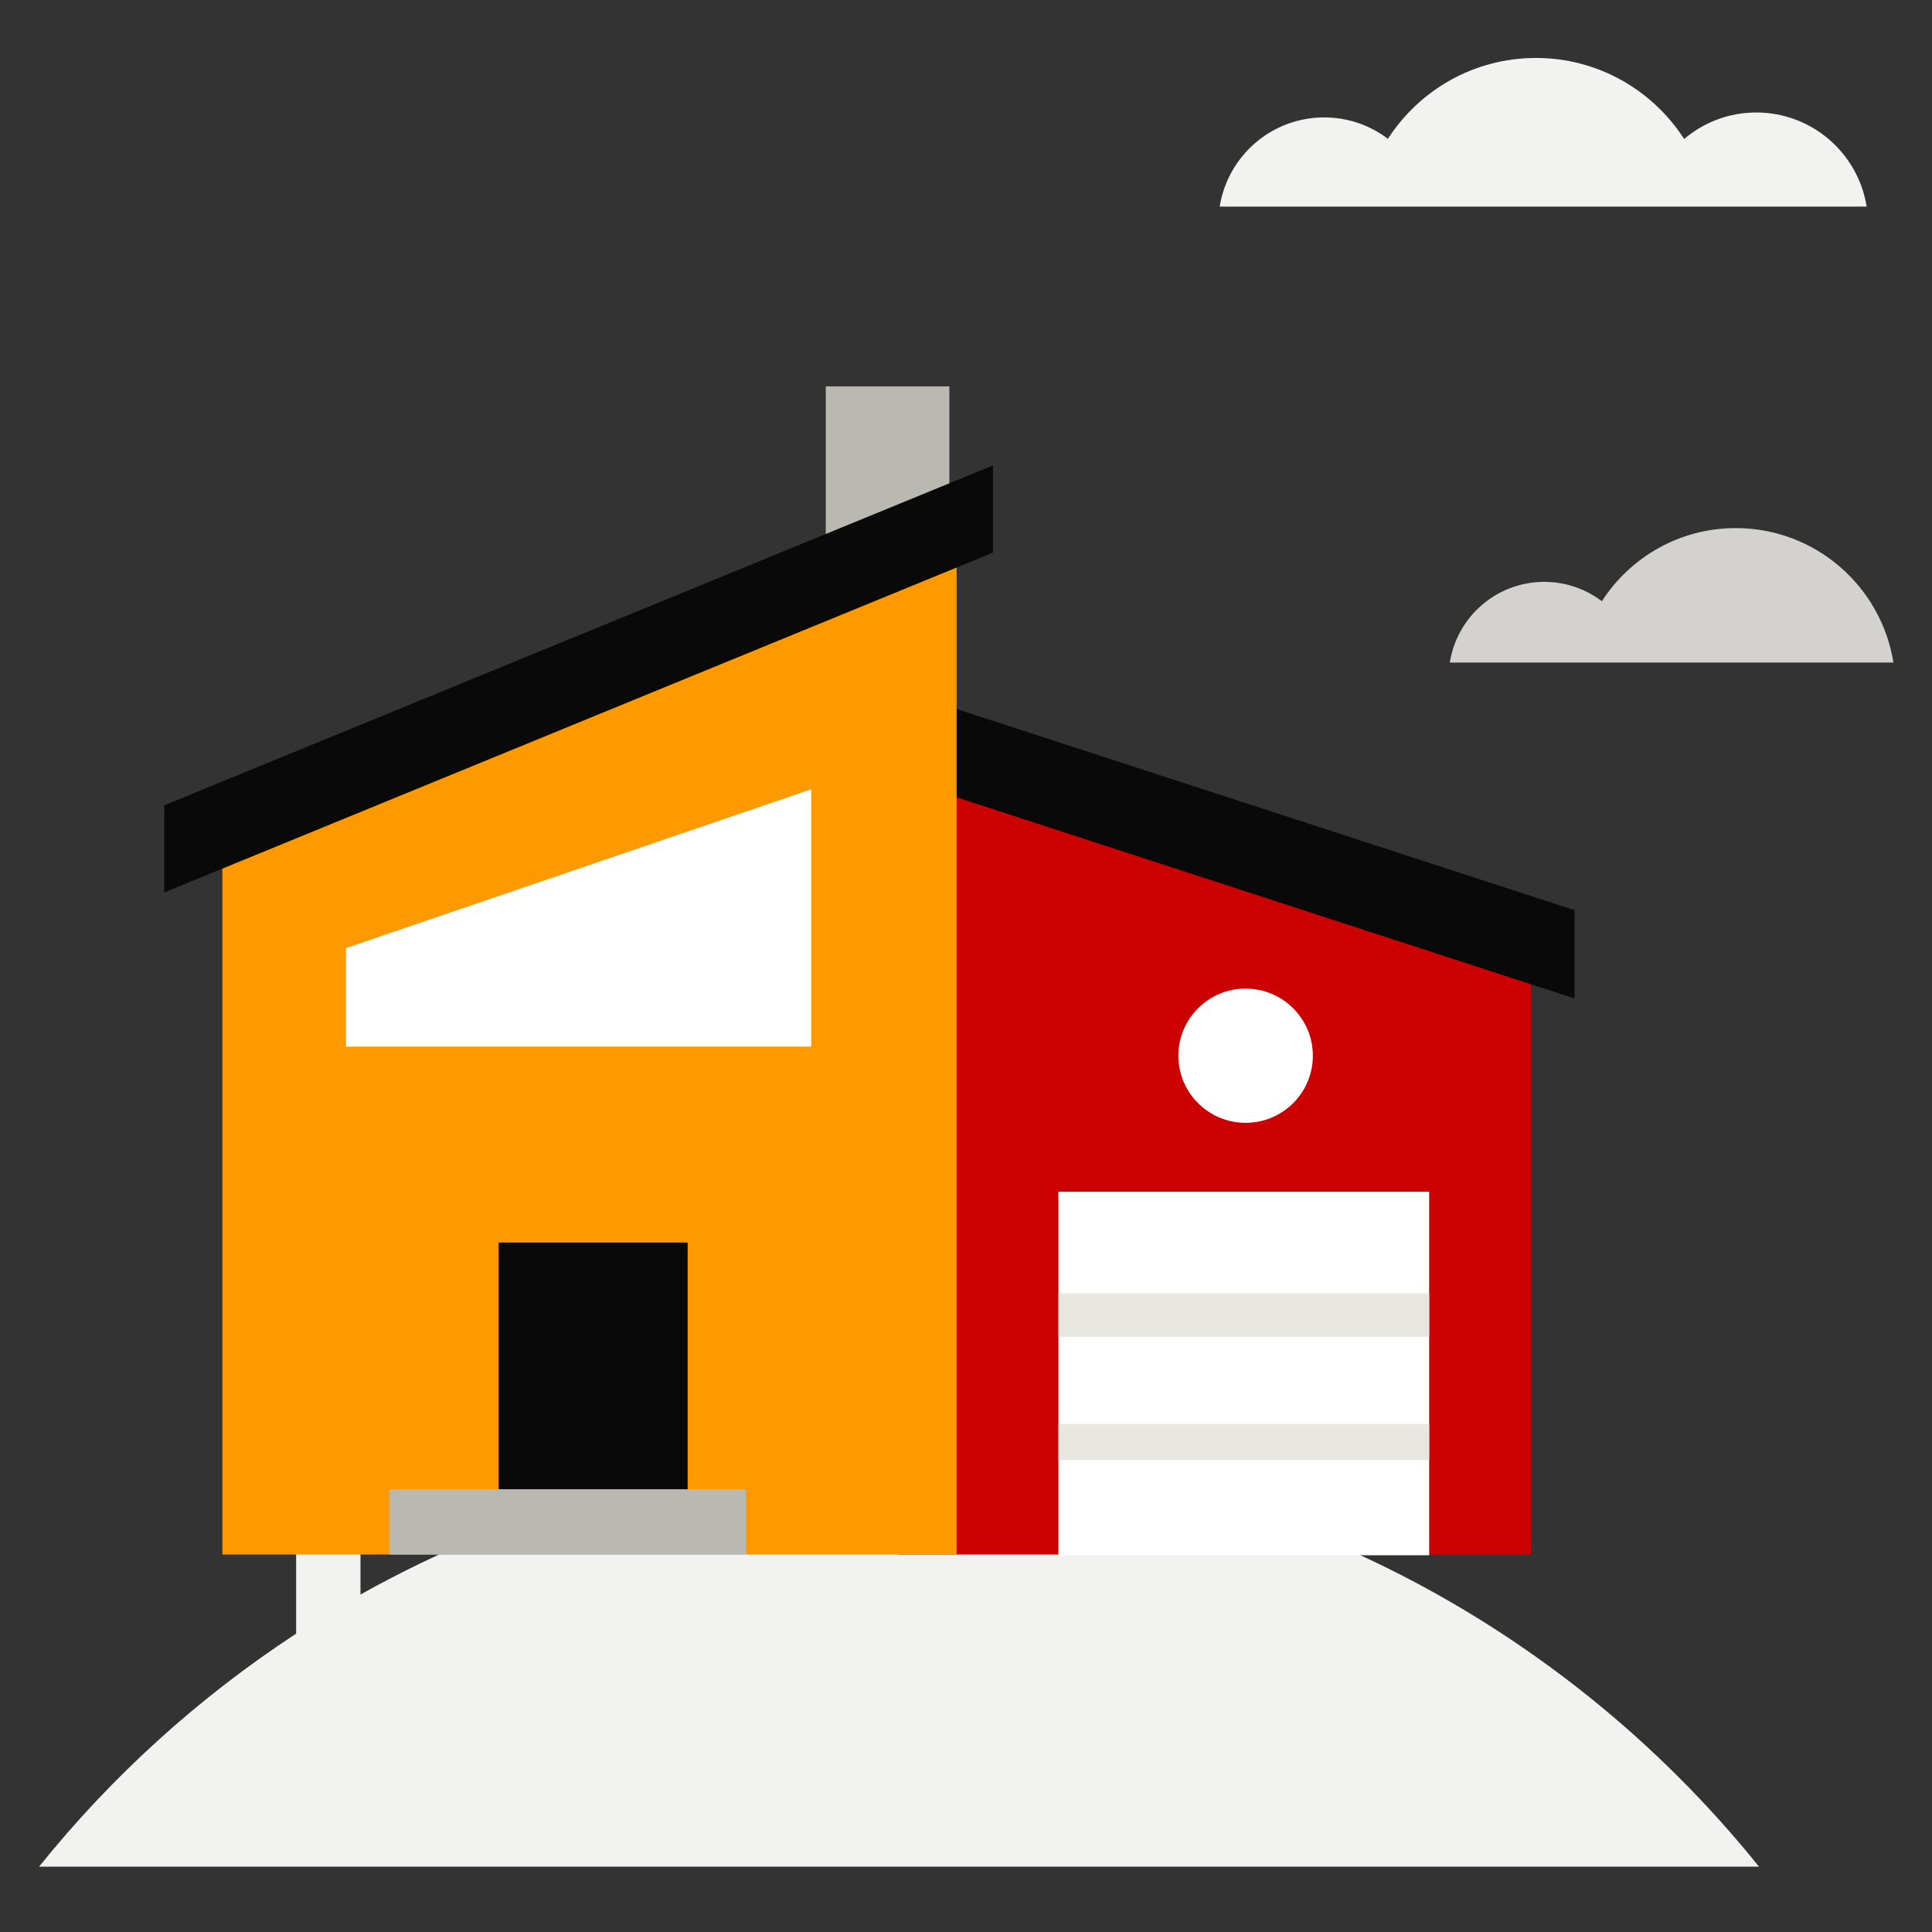 <svg width="200" height="200" viewBox="0 0 200 200" fill="none" xmlns="http://www.w3.org/2000/svg">
<rect x="0" y="0" width="200" height="200" fill="#333333" stroke="none"/>
<g clip-path="url(#clip0_4456_9748)">
<path d="M129.124 187.644C127.89 185.481 128.332 184.596 129.378 183.035C129.378 183.035 134.966 188.507 137.977 189.197C140.982 189.886 140.626 187.76 140.626 187.76C140.626 187.76 143.014 189.451 145.707 188.87C148.406 188.29 147.942 191.94 144.574 192.666C141.192 193.399 133.355 193.174 129.124 187.644Z" fill="#0A0909"/>
<path d="M49.917 179.893C50.411 177.483 51.231 176.54 53.081 175.945C53.081 175.945 53.742 183.514 55.607 185.829C57.479 188.152 58.626 186.287 58.626 186.287C58.626 186.287 59.337 189.015 61.819 190.169C64.301 191.323 61.043 193.653 57.944 192.209C54.838 190.772 49.366 188.348 49.917 179.893Z" fill="#0A0909"/>
<path d="M61.92 95.062C61.92 106.376 52.762 115.542 41.455 115.542C40.94 115.542 40.431 115.52 39.923 115.484C39.894 115.063 39.88 114.635 39.88 114.207C39.88 102.893 49.039 93.727 60.346 93.727C60.861 93.727 61.369 93.748 61.877 93.785C61.906 94.206 61.92 94.634 61.92 95.062Z" fill="#F2F2F0"/>
<path d="M93.062 150.552C72.821 150.552 53.807 155.82 37.318 165.066V95.57H30.656V169.116C20.561 175.72 11.577 183.863 4.043 193.239H182.095C161.157 167.207 129.051 150.552 93.062 150.552Z" fill="#F2F2F0"/>
<path d="M181.812 11.646C178.96 11.646 176.354 12.677 174.344 14.389C171.093 9.346 165.439 6 159.002 6C152.565 6 146.926 9.338 143.675 14.368C141.838 12.982 139.56 12.154 137.085 12.154C131.62 12.154 127.091 16.153 126.264 21.386H140.968H147.906H170.396H177.036H193.235C192.357 15.863 187.574 11.646 181.812 11.646Z" fill="#F2F2F0"/>
<path d="M179.685 54.668C173.865 54.668 168.763 57.687 165.824 62.237C164.162 60.981 162.101 60.234 159.865 60.234C154.923 60.234 150.83 63.848 150.083 68.587H163.385H169.656H196.007C194.744 60.691 187.922 54.668 179.685 54.668Z" fill="#D3D2CF"/>
</g>
<path d="M98.278 55.773V40H85.484V60.279L98.278 55.773Z" fill="#BAB9B1"/>
<path d="M93.01 74.55V160.925H158.484V98.585L93.01 74.55Z" fill="#CC0000"/>
<path d="M163 94.221V103.362L90 79.597V70.457L163 94.221Z" fill="#0A0909"/>
<path d="M99.031 56.899V160.925H23.02V84.637L99.031 56.899Z" fill="#FF9900"/>
<path d="M35.815 108.349V98.149L83.979 81.708V108.349H35.815Z" fill="white"/>
<path d="M102.794 57.207L17 92.388V83.368L102.794 48.179V57.207Z" fill="#0A0909"/>
<path d="M77.206 154.165H40.33V160.925H77.206V154.165Z" fill="#BAB9B1"/>
<path d="M71.186 128.628H51.619V154.165H71.186V128.628Z" fill="#0A0909"/>
<path d="M147.948 123.371H109.567V161H147.948V123.371Z" fill="white"/>
<path d="M147.948 133.886H109.567V138.392H147.948V133.886Z" fill="#E8E7E1"/>
<path d="M147.948 147.405H109.567V151.161H147.948V147.405Z" fill="#E8E7E1"/>
<path d="M128.946 116.235C132.79 116.235 135.907 113.125 135.907 109.288C135.907 105.451 132.79 102.34 128.946 102.34C125.101 102.34 121.984 105.451 121.984 109.288C121.984 113.125 125.101 116.235 128.946 116.235Z" fill="white"/>
<defs>
<clipPath id="clip0_4456_9748">
<rect width="192" height="187.239" fill="white" transform="translate(4 6)"/>
</clipPath>
</defs>
</svg>
